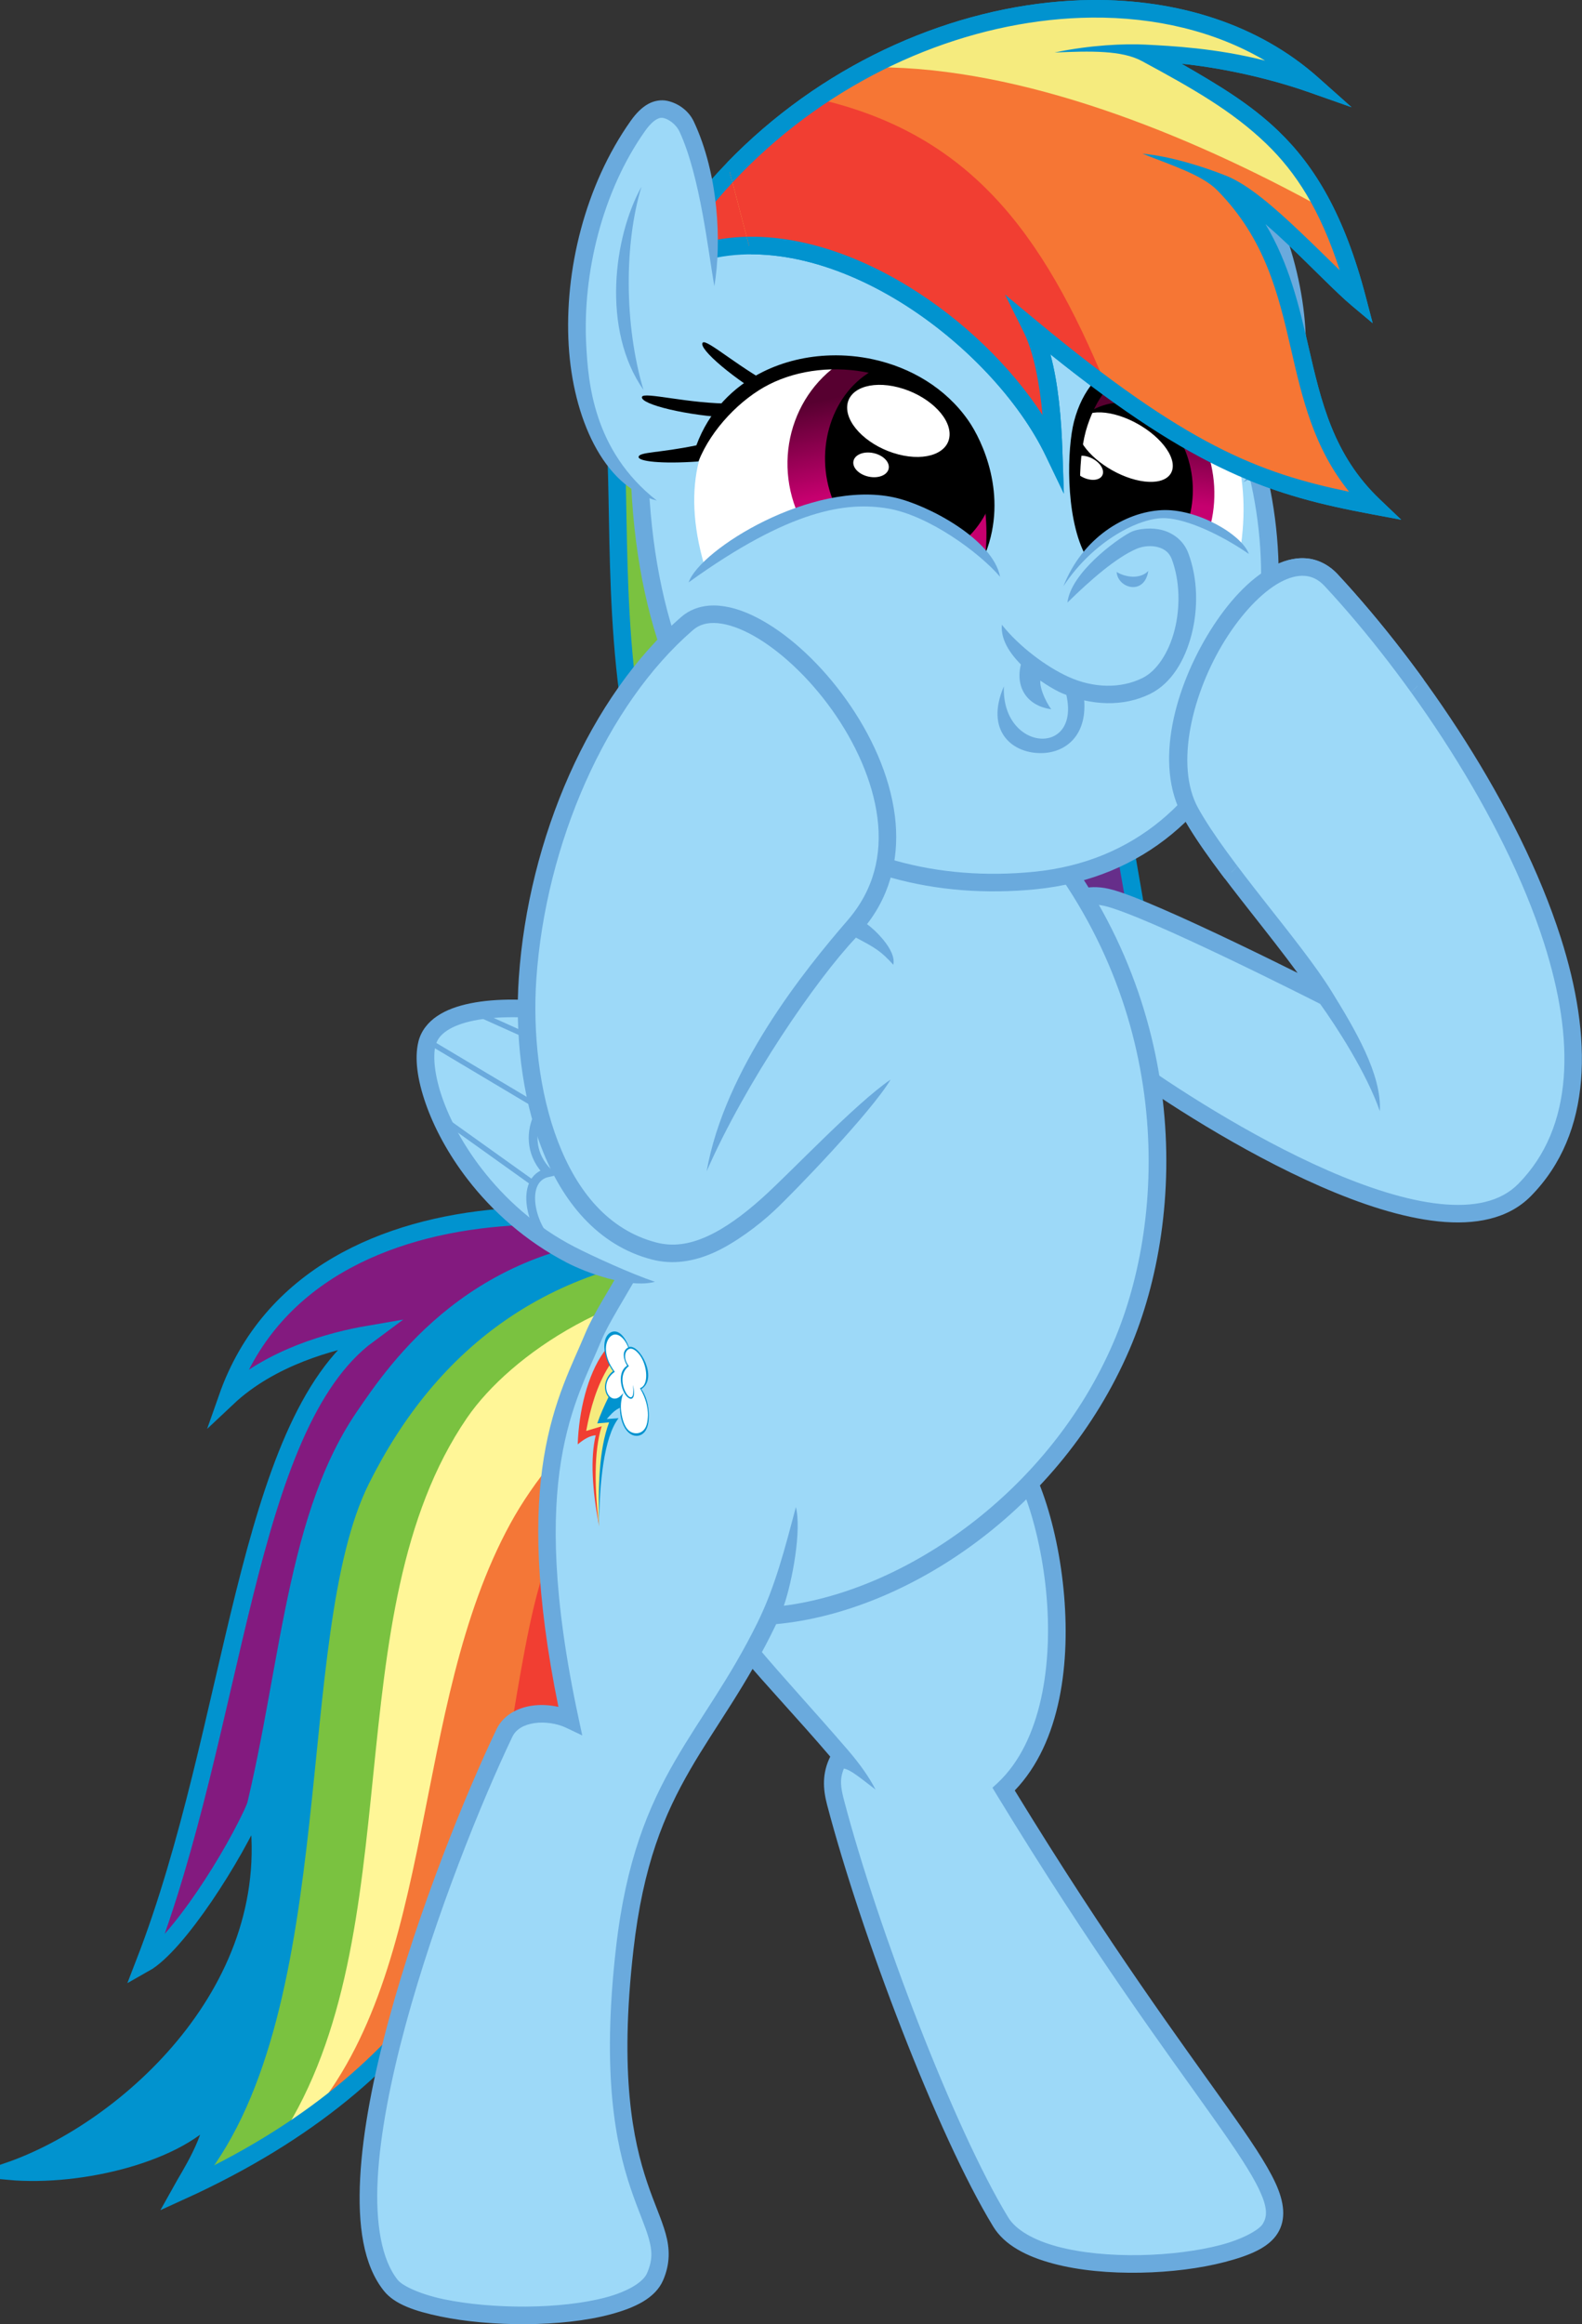 <?xml version="1.0" encoding="UTF-8" standalone="no"?>
<!-- Created with Inkscape (http://www.inkscape.org/) -->
<svg id="svg2" xmlns:inkscape="http://www.inkscape.org/namespaces/inkscape" xmlns:rdf="http://www.w3.org/1999/02/22-rdf-syntax-ns#" xmlns="http://www.w3.org/2000/svg" sodipodi:docname="Rainbow Dash Awesome Face 2.svg" xmlns:sodipodi="http://sodipodi.sourceforge.net/DTD/sodipodi-0.dtd" inkscape:export-filename="F:\Projects\Vectors\MLP Vectors\Ponies\Main Six\Rainbow Dash\Rainbow Dash Awesome Face 2.png" height="1322.1" width="900.31" inkscape:export-xdpi="391.73456" version="1.1" inkscape:export-ydpi="391.73456" xmlns:cc="http://creativecommons.org/ns#" xmlns:xlink="http://www.w3.org/1999/xlink" inkscape:version="0.48.4 r9939" xmlns:dc="http://purl.org/dc/elements/1.1/">
 <rect width="100%" height="100%" fill="#333333" stroke="none"/>
 <defs id="defs4">
  <linearGradient id="linearGradient3825" inkscape:collect="always">
   <stop id="stop3827" stop-color="#570030" offset="0"/>
   <stop id="stop3829" stop-color="#c6006f" offset="1"/>
  </linearGradient>
  <clipPath id="clipPath3971" clipPathUnits="userSpaceOnUse">
   <path id="path3973" d="m2252.3-463.57-34.821-133.14 417.86-104.46 36.87 483.4-278.57-43.014z" inkscape:connector-curvature="0" stroke="#000" stroke-width="1px" fill="none"/>
  </clipPath>
  <linearGradient id="linearGradient4038" y2="-365.53" xlink:href="#linearGradient3825" gradientUnits="userSpaceOnUse" x2="334.42" y1="-411.38" x1="321.59" inkscape:collect="always"/>
  <clipPath id="clipPath4050" clipPathUnits="userSpaceOnUse">
   <path id="path4052" d="m2219.1-311.4c98.186-65.394 134.22-25.432 159.96-7.078 22.225-123.76-140.51-142.57-163.18-52.169-4.067 16.224-3.623 35.964 3.21 59.247z" sodipodi:nodetypes="ccsc" inkscape:connector-curvature="0" fill="#fff"/>
  </clipPath>
  <linearGradient id="linearGradient4107" y2="-361.47" xlink:href="#linearGradient3825" gradientUnits="userSpaceOnUse" x2="312.01" y1="-404.32" x1="294.52" inkscape:collect="always"/>
  <clipPath id="clipPath4121" clipPathUnits="userSpaceOnUse">
   <path id="path4123" d="m2524.5-323.57c-36.305-19.755-50.939-27.377-89.239 5.051-28.621-128.72 62.096-131.96 85.349-60.369 4.943 15.219 6.838 33.821 3.889 55.318z" sodipodi:nodetypes="ccsc" inkscape:connector-curvature="0" fill="#fff"/>
  </clipPath>
  <clipPath id="clipPath3111" clipPathUnits="userSpaceOnUse">
   <path id="path3113" d="m1788.6-10.951 144.84-144.84-81.109-102.83-130.35 40.554 17.38 117.32z" inkscape:connector-curvature="0" stroke="#000" stroke-width="1px" fill="none"/>
  </clipPath>
 </defs>
 <sodipodi:namedview id="base" fit-margin-left="0" inkscape:zoom="0.24410375" borderopacity="1.0" inkscape:current-layer="g3957" inkscape:cx="639.99674" inkscape:cy="690.91434" inkscape:window-maximized="1" showgrid="false" fit-margin-right="0" inkscape:guide-bbox="true" showguides="true" bordercolor="#666666" inkscape:window-x="-8" inkscape:window-y="-8" fit-margin-bottom="0" inkscape:window-width="1366" inkscape:pageopacity="0.0" inkscape:pageshadow="2" pagecolor="#ffffff" inkscape:document-units="px" inkscape:window-height="706" fit-margin-top="0"/>
 <g id="layer11" sodipodi:insensitive="true" inkscape:label="Tail" inkscape:groupmode="layer" transform="translate(-1818.2 633.2)">
  <g id="g5934" transform="translate(719.06 11.566)">
   <path id="path5932" d="m1525.1 169.31c-89.774 34.39-92.812 153.23-80.807 211.98-13.565-10.138-26.562-23.939-32.795-35.918-24.248 91.495-62.386 189.41-209.33 256.29 5.017-9.025 18.642-29.414 18.837-46.442-18.984 24.367-74.879 38.847-116.87 35.085 67.333-23.279 158.44-104.72 141.08-208.91-12.9 29.833-45.205 80.288-63.896 90.779 52.47-135.27 56.837-305.65 127.4-357.8-20.58 3.533-55.562 12.814-80.186 35.99 48.836-138.95 263.56-110.1 304.19-72.528 31.89 29.488 15.469 82.623-7.625 91.47z" sodipodi:nodetypes="scccccccccss" inkscape:connector-curvature="0" fill="#831a7f"/>
   <path id="path5453" d="m1434.9 710.12c-104.99 1.516-152.77 72.768-171.44 100.12-42.952 62.959-43.301 157.6-68.219 245.53 4.504-8.131 8.435-15.928 11.344-22.656 17.354 104.19-73.761 185.63-141.09 208.91 41.994 3.762 97.892-10.727 116.88-35.094-0.196 17.028-13.827 37.444-18.844 46.469 146.94-66.878 185.1-164.82 209.34-256.31 6.233 11.979 19.216 25.8 32.781 35.937-12.004-58.753-8.962-177.61 80.813-212 23.095-8.847 39.515-61.981 7.625-91.469-7.444-6.883-20.742-13.462-37.781-18.781-7.383-0.532-14.523-0.756-21.406-0.656z" inkscape:connector-curvature="0" transform="translate(38.617 -651.73)" fill="#0193cf"/>
   <path id="path5451" d="m1475.5 718.19c-101.41 4.064-166.41 55.471-205 132.69-43.211 86.454-15.919 297.87-94.656 396.72 136.82-66.661 173.5-161.61 197.06-250.5 6.233 11.979 19.216 25.8 32.781 35.937-12.004-58.753-8.962-177.61 80.813-212 23.095-8.847 39.515-61.981 7.625-91.469-4.275-3.953-10.486-7.801-18.219-11.375-0.135 0.005-0.272-0.005-0.406 0z" inkscape:connector-curvature="0" transform="translate(38.617 -651.73)" fill="#7ac240"/>
   <path id="path5449" d="m1484 734.97c-69.809 0.142-132.8 42.187-157.75 78.625-76.308 111.44-30.5 292.85-105.88 409.16 100.74-64.244 131.7-147.31 152.47-225.66 6.233 11.979 19.216 25.8 32.781 35.937-12.004-58.753-8.962-177.61 80.813-212 21.577-8.265 37.341-55.195 13.312-85.375-5.281-0.478-10.532-0.698-15.75-0.688z" inkscape:connector-curvature="0" transform="translate(38.617 -651.73)" fill="#fff697"/>
   <path id="path5447" d="m1507 764.38c-69.202 0.168-130.08 61.714-156.09 109.38-57.211 104.82-40.586 251.64-114.62 338.31 88.186-62.61 116.93-140.9 136.56-214.97 6.233 11.979 19.216 25.8 32.781 35.937-12.004-58.753-8.962-177.61 80.813-212 15.394-5.897 27.806-31.46 24.937-56.594-1.46-0.051-2.922-0.066-4.375-0.062z" inkscape:connector-curvature="0" transform="translate(38.617 -651.73)" fill="#f47737"/>
   <path id="path5445" d="m1507.2 785c-40.743 0.473-108.96 31.16-137.19 115.75-16.236 48.656-21.67 139.47-47.094 220.56 25.273-40.425 39.037-82.971 49.969-124.22 6.233 11.979 19.216 25.8 32.781 35.937-12.004-58.753-8.962-177.61 80.813-212 11.12-4.26 20.685-18.788 24.062-36-1.096-0.034-2.204-0.044-3.344-0.031z" inkscape:connector-curvature="0" transform="translate(38.617 -651.73)" fill="#f13e32"/>
   <path id="path5443" d="m1525.1 169.31c-89.774 34.39-92.812 153.23-80.807 211.98-13.565-10.138-26.562-23.939-32.795-35.918-24.248 91.495-62.386 189.41-209.33 256.29 5.017-9.025 18.642-29.414 18.837-46.442-18.984 24.367-74.879 38.847-116.87 35.085 67.333-23.279 158.44-104.72 141.08-208.91-12.9 29.833-45.205 80.288-63.896 90.779 52.47-135.27 56.837-305.65 127.4-357.8-20.58 3.533-55.562 12.814-80.186 35.99 48.836-138.95 263.56-110.1 304.19-72.528 31.89 29.488 15.469 82.623-7.625 91.47z" sodipodi:nodetypes="scccccccccss" inkscape:connector-curvature="0" stroke="#0193cf" stroke-miterlimit="100" stroke-width="10" fill="none"/>
  </g>
 </g>
 <g id="layer10" inkscape:label="Back Mane" transform="translate(-1818.2 633.2)" inkscape:groupmode="layer" sodipodi:insensitive="true">
  <g id="g3911">
   <path id="path3909" d="m2386.4-342.93c65.392 38.811 70.183 236.62 92.473 283.23-10.726-10.888-81.163-51.913-96.124-71.075-4.847 21.898-4.769 84.435 4.313 119.76-116.82-19.063-170.28-82.497-195.07-154.86-26.314-76.795-20.356-163.65-23.612-218.21z" sodipodi:nodetypes="ccccscc" inkscape:connector-curvature="0" fill="#662e8a"/>
   <path id="path5414" d="m1069.2 246.53c3.256 54.563-2.689 141.42 23.625 218.22 24.796 72.366 78.239 135.78 195.06 154.84-9.082-35.323-9.159-97.852-4.312-119.75 0.983 1.259 2.227 2.629 3.656 4.062-15.928-73.032-20.454-152.79-20.812-220.16l-197.22-37.219z" inkscape:connector-curvature="0" transform="translate(1099.1 -630.62)" fill="#0193cf"/>
   <path id="path5412" d="m1069.2 246.53c3.256 54.563-2.689 141.42 23.625 218.22 23.151 67.565 71.293 127.35 172.66 150.5-93.295-107.24-104.55-264-103.19-351.16l-93.094-17.562z" inkscape:connector-curvature="0" transform="translate(1099.1 -630.62)" fill="#7ac240"/>
   <path id="path5399" d="m2386.4-342.93c65.392 38.811 70.183 236.62 92.473 283.23-10.726-10.888-81.163-51.913-96.124-71.075-4.847 21.898-4.769 84.435 4.313 119.76-116.82-19.063-170.28-82.497-195.07-154.86-26.314-76.795-20.356-163.65-23.612-218.21z" sodipodi:nodetypes="ccccscc" inkscape:connector-curvature="0" stroke="#0193cf" stroke-miterlimit="100" stroke-width="10" fill="none"/>
  </g>
 </g>
 <g id="g5547" inkscape:label="Back Hoof 2" transform="translate(-1818.2 633.2)" inkscape:groupmode="layer" sodipodi:insensitive="true">
  <g id="g5652" transform="translate(719.06 11.566)">
   <path id="path5557" d="m1670.3 373.07c110.42 181.2 167.2 225.08 151.66 249.95-14.401 23.046-131.71 31.687-153.35-3.793-31.338-51.393-74.855-165.79-93.992-238.65-2.537-9.658-2.917-17.11 3.034-26.79-37.809-44.625-72.576-76.967-80.54-104.43-26.046-89.836 95.266-117.25 169.43-76.742 28.503 15.568 57.858 149.87 3.752 200.46z" sodipodi:nodetypes="cssscssc" inkscape:connector-curvature="0" fill="#9dd9f8"/>
   <path id="path5646" style="block-progression:tb;text-indent:0;color:#000000;text-transform:none" d="m1589.1 149.31c-16.365 0.287-32.275 2.998-46.5 8.094-18.966 6.795-35.072 17.985-44.688 33.781-9.615 15.796-12.382 36.041-5.562 59.562 8.577 29.583 42.55 60.772 79.281 103.75-4.666 9.455-4.201 18.25-1.813 27.344 19.283 73.42 62.578 187.55 94.563 240 6.501 10.662 19.121 17.039 34.031 21.031s32.411 5.497 49.688 5.188c17.277-0.309 34.29-2.465 48.156-6.094 13.866-3.629 24.826-8.052 29.969-16.281 4.961-7.939 3.862-17.732-1.312-28.844-5.175-11.111-14.377-24.652-27.438-43.062-25.79-36.354-66.774-91.606-120.84-180.03 26.436-27.521 31.824-73.335 27.75-114.53-2.111-21.345-6.8-41.519-12.906-57.594-6.106-16.074-13.037-28.238-22.5-33.406-24.066-13.144-52.599-19.384-79.875-18.906zm0.125 10.125c25.622-0.401 52.651 5.39 74.938 17.562 4.788 2.615 12.214 13.09 17.938 28.156 5.723 15.067 10.316 34.562 12.344 55.062 4.055 41-2.421 85.741-27.531 109.22l-2.969 2.75 2.094 3.5c55.315 90.774 97.292 147.24 123.28 183.88 12.995 18.318 21.98 31.727 26.531 41.5 4.551 9.773 4.685 14.815 1.875 19.312-2.058 3.293-11.144 8.573-24 11.938-12.856 3.364-29.226 5.453-45.781 5.75-16.555 0.297-33.349-1.197-46.969-4.844-13.62-3.647-23.746-9.515-28.062-16.594-30.692-50.334-74.447-165.01-93.438-237.31-1.919-7.307-2.579-12.041-0.081-18.029 3.88 0.756 8.488 4.661 18.003 11.944-3.671-7.193-9.106-14.788-15.891-22.665-38.381-44.557-72.391-77.857-79.563-102.59-6.203-21.397-3.592-38.249 4.531-51.594 8.123-13.344 22.124-23.338 39.5-29.562 13.032-4.669 27.877-7.134 43.25-7.375z" sodipodi:nodetypes="sssscsssssssscsssssssscccssssssssccsssss" inkscape:connector-curvature="0" fill="#6aaadd"/>
  </g>
 </g>
 <g id="layer13" inkscape:label="Front Hoof 2" transform="translate(-1818.2 633.2)" inkscape:groupmode="layer" sodipodi:insensitive="true">
  <g id="g5682" transform="translate(716.91 -112.66)">
   <g id="g4157">
    <path id="path5674" d="m1731.1-10.076c23.806 5.311 123.83 56.141 123.83 56.141-17.17-28.04-58.933-73.422-76.118-104.54-29.965-54.26 44.648-170.18 80.172-131.95 47.801 51.447 102.32 131.11 125.83 204.84 17.718 55.553 17.836 107.73-15.783 141.93-46.016 46.81-183.05-40.474-226.11-71.561-47.852-34.548-53.719-104.21-11.829-94.864z" sodipodi:nodetypes="scssssss" inkscape:connector-curvature="0" fill="#9dd9f8"/>
    <path id="path4151" style="block-progression:tb;text-indent:0;color:#000000;text-transform:none" d="m1844.4-202.94c-6.617-0.471-13.265 1.501-19.625 5-12.72 6.998-24.76 20.158-34.75 36.156-19.98 31.996-32.216 75.732-15.656 105.72 8.924 16.159 23.745 35.328 38.5 54.094 9.633 12.251 19.065 24.206 26.875 34.875-9.656-4.797-22.203-10.979-35.719-17.438-14.024-6.702-28.805-13.572-41.625-19.125-12.82-5.553-23.402-9.778-30.281-11.312-11.736-2.618-21.775 0.528-27.562 7.781-5.787 7.253-7.447 17.496-6.25 28.625 2.394 22.259 16.484 49.255 41.625 67.406 21.77 15.717 66.923 45.431 112.88 65.531 22.976 10.05 46.139 17.701 66.969 19.875 20.83 2.174 39.832-1.265 52.75-14.406 35.405-36.016 34.992-90.527 17-146.94-23.878-74.866-78.674-154.77-126.94-206.72-5.166-5.56-11.57-8.654-18.188-9.125zm-0.719 9.969c4.145 0.295 7.848 1.94 11.562 5.938 47.34 50.95 101.6 130.38 124.75 202.97 17.445 54.695 17.238 104.53-14.594 136.91-10.09 10.264-25.442 13.467-44.594 11.469-19.152-1.998-41.583-9.319-64-19.125-44.834-19.611-89.742-49.098-111.03-64.469-22.712-16.397-35.47-41.471-37.5-60.344-1.015-9.436 0.695-17.053 4.094-21.312 3.399-4.26 8.354-6.304 17.563-4.25 5.023 1.121 15.87 5.248 28.5 10.719 12.63 5.471 27.323 12.299 41.281 18.969 27.916 13.34 52.875 26.031 52.875 26.031 9.295 12.966 26.311 39.109 33.96 61 1.154-20.919-14.246-46.695-27.429-68.063-8.949-14.505-23.66-32.88-38.375-51.594-14.714-18.714-29.364-37.823-37.625-52.781-13.405-24.273-3.31-65.621 15.406-95.594 9.358-14.987 20.737-27.007 31.062-32.688 5.162-2.84 9.948-4.077 14.094-3.781z" sodipodi:nodetypes="ssssscsssssssssssssssssssscsssccssssss" inkscape:connector-curvature="0" fill="#6aaadd"/>
   </g>
  </g>
 </g>
 <g id="layer12" inkscape:label="Body, and Back Hoof 1" transform="translate(-1818.2 633.2)" inkscape:groupmode="layer" sodipodi:insensitive="true">
  <path id="path5530" d="m2256.7 286.05c72.95-5.489 160.97-63.272 199.8-153.62 31.944-74.326 34.946-198.21-52.836-298.39l-161.9-60.525c33.133 194.73-69.836 314.97-85.734 353.56-14.431 35.029-43.404 78.502-13.441 218.04-12.152-5.807-31.332-4.873-37.253 7.506-34.722 72.597-106.6 262.03-64.634 314.27 17.657 21.983 137.29 25.038 150.34-4.923 14.76-33.884-33.622-42.942-17.269-186.47 11.184-98.156 49.124-117.58 82.933-189.44z" sodipodi:nodetypes="csccscssssc" inkscape:connector-curvature="0" fill="#9dd9f8"/>
  <path id="path5602" style="block-progression:tb;text-indent:0;color:#000000;text-transform:none" d="m1136.2 396.41 1.469 8.562c16.394 96.351-0.85 174.06-24.187 232.66-11.669 29.299-24.874 53.797-36.188 73.438-11.313 19.641-20.712 34.159-25.062 44.719-7.044 17.098-18.233 37.497-23.656 70.938-5.198 32.048-4.971 76.265 8.312 141.66-4.931-1.083-10.113-1.411-15.156-0.656-8.146 1.218-16.216 5.334-20.063 13.375-17.512 36.614-44.228 102.21-61.406 165.59-8.589 31.693-14.778 62.814-16.188 89.625-1.41 26.811 1.712 49.59 13.562 64.344 6.105 7.601 17.604 11.462 31.969 14.469 14.364 3.006 31.681 4.525 48.875 4.406 17.194-0.119 34.24-1.875 48.187-5.625 13.948-3.75 25.389-9.23 29.781-19.312 4.122-9.463 3.853-18.099 1.469-26.594-2.384-8.495-6.522-17.183-10.531-29.125-8.019-23.883-15.925-60.986-7.812-132.19 5.524-48.483 17.461-76.94 32.344-102.66 14.526-25.1 32.136-47.783 48.906-82.719 74.647-6.926 161.99-65.3 201.09-156.28 32.695-76.073 35.51-201.9-53.656-303.66l-0.844-0.938-1.156-0.469-161.91-60.5zm12.594 15.375 152.66 57.062c85.622 98.447 82.383 219.88 51.281 292.25-36.627 85.222-118.49 140.95-187.56 149.75 4.978-14.36 10.174-43.364 6.844-56.125-6.249 23.662-11.814 45.397-21.823 65.705-15.833 32.123-32.454 53.599-46.927 78.608-15.336 26.5-27.965 56.858-33.625 106.53-8.241 72.327-0.112 111.5 8.281 136.5 4.197 12.5 8.35 21.406 10.375 28.625 2.026 7.219 2.258 12.427-1 19.906-2.133 4.897-10.513 10.24-23.219 13.656-12.705 3.416-29.135 5.167-45.688 5.281-16.552 0.115-33.278-1.375-46.719-4.187-13.44-2.813-23.495-7.578-26.219-10.969-9.13-11.367-12.756-31.862-11.406-57.531 1.35-25.669 7.401-56.262 15.875-87.531 16.949-62.539 43.54-127.92 60.75-163.91 2.075-4.338 6.57-6.89 12.531-7.781 5.962-0.892 13.004 0.208 18.062 2.625l9.188 4.375-2.125-9.938c-14.89-69.34-15.086-114.44-9.906-146.38 5.18-31.937 15.676-50.788 23.063-68.719 3.599-8.735 13.039-23.688 24.469-43.531 11.429-19.843 24.894-44.824 36.812-74.75 23.145-58.114 40.366-135.06 26.031-229.53z" sodipodi:nodetypes="ccsssscscssssssscssscscccccccsccsssccssssssscscccscssc" inkscape:connector-curvature="0" transform="translate(1099.1 -630.62)" fill="#6aaadd"/>
 </g>
 <g id="layer4" sodipodi:insensitive="true" inkscape:label="Face" inkscape:groupmode="layer" transform="translate(-719.06 2.583)">
  <path id="path3920" d="m1083.3 274c8.46 171.13 114.57 235.12 224.57 224.32 120.3-11.813 157.93-150.71 119.34-256.96-17.874-49.215-40.166-106.75-85.454-131.8-70.254-38.866-162.59-33.889-225.07 16.532-39.016 31.485-35.861 97.835-33.385 147.91z" sodipodi:nodetypes="ssssss" inkscape:connector-curvature="0" stroke="#6aaadd" stroke-width="10" fill="#9dd9f8"/>
 </g>
 <g id="layer8" inkscape:label="Cutie Mark" transform="translate(-1818.2 633.2)" inkscape:groupmode="layer" sodipodi:insensitive="true">
  <g id="layer1-8" inkscape:label="Layer 1" transform="matrix(.069 .049 -.009 .107 2146.4 107.12)">
   <g id="layer1-9" inkscape:label="Layer 1" transform="matrix(.32 0 0 .32 210.34 355.06)">
    <g id="g3829" transform="matrix(4.715 0 0 4.715 3702.1 -6142.2)">
     <path id="path3059" d="m-649.53 1271.1-5.051 27.274 5.808 39.648 23.486 31.82 30.052 8.586 32.577-6.061 30.557-18.94 22.106-32.565 5.377-28.741-2.987-31.123-12.879-25.506-14.395-17.173-21.971-12.122 13.132-13.132 15.749-25.521-5.395-42.672-30.81-26.256-18.931-8.279-22.618-2.328-29.666 9.344-21.718-15.706-37.123-8.79-44.952 25.506-20.203 36.618 0.27 24.139 14.377 27.631 26.769 19.95 14.647 5.556-19.193 20.961-17.173 38.638 4.293 23.739 15.91 13.132 25.506-1.515 32.577-19.446z" sodipodi:nodetypes="ccccccccccccccccccccccccccccccccccc" inkscape:connector-curvature="0" fill="#fff"/>
     <g id="g3882" transform="translate(-626.41 2579)">
      <path id="path3874" d="m-98.175-1375.9-21.657-19.938-10.851-20.014c-1.924 3.018-4.128 6.345-5.912 9.086-74.551 114.61-102.98 255.6-94.354 368.02 29.631-31.882 59.262-57.951 88.893-72.731-18.595 90.6 6.605 190.54 54.778 289.78 0.765 1.531 1.497 3.168 2.272 4.755l-0.977-3.151-21.223-88.346-13.89-104.05 11.809-150.87-70.714 37.143z" sodipodi:nodetypes="cccccccccccccc" inkscape:connector-curvature="0" fill="#f13e32"/>
      <path id="path3872" d="m-100.34-1378.6 23.443 12.06-17.173 17.678-14.142 25.254-4.546 25.254 7.071 19.193 17.173 10.102-43.139 106.01 57.787-27.72-20.203 86.873-6.833 56.925 2.792 119.35 5.37 51.23c1.398 16.234 3.673 32.355 5.875 48.492l1.872 10.984c-40.241-111.48-60.185-236.36-30.289-338.5l-77.782 52.023c12.212-88.644 35.886-175.78 87.156-265.5 2.05-3.587 3.43-6.107 5.569-9.703z" sodipodi:nodetypes="cccccccccccccccccsc" inkscape:connector-curvature="0" fill="#f5eb7e"/>
      <path id="path3870" d="m-84.999-816.93c-17.731-141.86-14.154-307.6 53.512-405.39l-60.566 30.792c15.732-20.881 31.254-41.812 53.909-61.037 8.991-7.756 7.863-6.585 11.495-9.553-3.347-15.803-0.556-31.248 3.034-46.588-18.221 23.016-37.115 38.891-68.438 38.891-18.304 38.813-34.623 77.295-47.225 115.16l60.609-31.315c-41.546 117.37-28.134 242.51-6.33 369.04z" sodipodi:nodetypes="cccccccccc" inkscape:connector-curvature="0" fill="#0193cf"/>
      <path id="path3876" style="block-progression:tb;text-indent:0;color:#000000;text-transform:none" d="m-63.232-1507.5c-2.632 0.069-5.231 0.29-7.812 0.656-20.655 2.926-39.924 16.334-52.098 32.46s-17.118 36.564-11.192 56.281c5.749 19.128 22.55 39.97 53.655 52.715-3.707 3.219-7.208 7.233-10.056 10.82-15.158 19.108-22.565 35.884-24.183 49.652-1.744 14.833 3.474 26.277 13 32.281 9.526 6.004 22.932 6.586 37.281 1.125 11.976-4.558 24.678-13.382 36.594-26.906-5.291 23.351-1.595 52.033 10.272 71.781 35.609 57.028 116.37 19.878 135.29-26.853 16.61-35.912 4.246-100.79-44.252-119.4 83.557-75.764-28.948-146.79-82.062-110.5-16.506-16.433-36.546-24.587-54.438-24.116zm50.906 26.929c-9.949 8.183-18.911 19.021-20.022 30.272-1.151 11.648 6.148 24.794 22.196 33.085-56.197 50.924-15.097 110.48 26.785 103.31 5.6-0.854 10.276-2.968 14.033-6.772 12.884-13.184 5.215-34.887-2.901-45.864 35.349 94.379-116.22 33.827-28.592-53.317-3.975-1.363-8.232-3.144-11.473-5.155-27.189-17.015-6.617-53.328 21.666-60.076 13.503-3.222 23.758-1.67 34.006 0.897 42.765 10.712 63.55 60.932 39.43 95.232-5.385 7.294-10.815 11.457-16.972 16.642l2.625 1.625c31.975 17.412 46.829 43.411 50.06 68.838 0.866 12.511 0.502 24.013-2.555 34.982-0.838 2.953-1.772 5.641-2.89 8.258-14.765 34.454-58.989 55.814-86.682 53.29-19.707-1.796-36.747-16.577-47.044-44.571-8.867-23.372-3.729-51.176 3.756-69.275-55.538 87.707-143.05 37.63-54.142-48.428-53.791-18.39-72.622-61.174-40.828-103.53 26.471-33.253 70.75-36.939 99.545-9.442z" sodipodi:nodetypes="csssccssscccccccsccccccssccccccsccccc" inkscape:connector-curvature="0" fill="#0193cf"/>
     </g>
    </g>
   </g>
  </g>
 </g>
 <g id="layer7" inkscape:label="Wing" transform="translate(-1818.2 633.2)" inkscape:groupmode="layer" sodipodi:insensitive="true">
  <g id="g3936" transform="matrix(1 .01 -.01 1 1.134 -23.221)">
   <path id="path5838" d="m2234.8-19.878c-38.916-34.651-166.15-55.245-175.08-16.944-7.311 31.355 38.136 120.92 131.08 134.27 49.652 7.128 80.298-85.002 43.998-117.32z" sodipodi:nodetypes="ssss" inkscape:connector-curvature="0" fill="#9dd9f8"/>
   <path id="path5846" d="m2132.4 77.221c-12.112-8.535-20.053-37.552-3.072-41.478-19.351-18.694-2.878-48.693 14.85-45.063-22.103-12.346-13.275-42.208 5.121-43.014" sodipodi:nodetypes="cccc" inkscape:connector-curvature="0" stroke="#6aaadd" stroke-miterlimit="100" stroke-width="5" fill="none"/>
   <path id="path5848" d="m2062.4-37.101 63.11 36.765m-38.682-54.588 44.475 19.465m-58.297 43.813 48.158 33.675" sodipodi:nodetypes="cccccc" inkscape:connector-curvature="0" stroke="#6aaadd" stroke-miterlimit="100" stroke-width="3" fill="none"/>
   <path id="path3929" style="block-progression:tb;text-indent:0;color:#000000;text-transform:none" d="m2108.7-62.438c-8.832 0.055-17.105 0.794-24.438 2.344-7.333 1.549-13.756 3.903-18.937 7.469-5.182 3.566-9.106 8.542-10.531 14.656-2.207 9.467-0.389 21.573 4.5 35.156s13.017 28.566 24.375 42.969c14.054 17.821 33.132 34.711 56.919 46.76 10.74 5.44 35.457 14.453 50.185 10.359-13.439-4.369-35.467-14.157-45.857-19.368-22.334-11.201-40.141-27.163-53.371-43.939-10.708-13.577-18.363-27.709-22.844-40.156-4.481-12.447-5.636-23.289-4.188-29.5 0.807-3.461 2.831-6.215 6.469-8.719 3.638-2.503 8.916-4.542 15.375-5.906 12.918-2.729 30.447-2.737 48.969-0.438 15.408 1.913 31.47 5.72 46.416 10.129 12.656 3.733 39.962 14.901 52.908 20.84-9.398-17.68-41.162-27.887-49.341-30.442-15.622-4.881-32.478-8.414-48.734-10.432-9.634-1.196-19.043-1.836-27.875-1.781z" sodipodi:nodetypes="ssssssscssscsssscsss" inkscape:connector-curvature="0" fill="#6aaadd"/>
  </g>
 </g>
 <g id="g3099" inkscape:label="Front Hoof 2 Overlap" transform="translate(-1818.2 633.2)" inkscape:groupmode="layer" sodipodi:insensitive="true">
  <g id="g3101" clip-path="url(#clipPath3111)" transform="translate(716.91 -112.66)">
   <g id="g3103">
    <path id="path3105" d="m1731.1-10.076c23.806 5.311 123.83 56.141 123.83 56.141-17.17-28.04-58.933-73.422-76.118-104.54-29.965-54.26 44.648-170.18 80.172-131.95 47.801 51.447 102.32 131.11 125.83 204.84 17.718 55.553 17.836 107.73-15.783 141.93-46.016 46.81-183.05-40.474-226.11-71.561-47.852-34.548-53.719-104.21-11.829-94.864z" sodipodi:nodetypes="scssssss" inkscape:connector-curvature="0" fill="#9dd9f8"/>
    <path id="path3107" style="block-progression:tb;text-indent:0;color:#000000;text-transform:none" d="m1844.4-202.94c-6.617-0.471-13.265 1.501-19.625 5-12.72 6.998-24.76 20.158-34.75 36.156-19.98 31.996-32.216 75.732-15.656 105.72 8.924 16.159 23.745 35.328 38.5 54.094 9.633 12.251 19.065 24.206 26.875 34.875-9.656-4.797-22.203-10.979-35.719-17.438-14.024-6.702-28.805-13.572-41.625-19.125-12.82-5.553-23.402-9.778-30.281-11.312-11.736-2.618-21.775 0.528-27.562 7.781-5.787 7.253-7.447 17.496-6.25 28.625 2.394 22.259 16.484 49.255 41.625 67.406 21.77 15.717 66.923 45.431 112.88 65.531 22.976 10.05 46.139 17.701 66.969 19.875 20.83 2.174 39.832-1.265 52.75-14.406 35.405-36.016 34.992-90.527 17-146.94-23.878-74.866-78.674-154.77-126.94-206.72-5.166-5.56-11.57-8.654-18.188-9.125zm-0.719 9.969c4.145 0.295 7.848 1.94 11.562 5.938 47.34 50.95 101.6 130.38 124.75 202.97 17.445 54.695 17.238 104.53-14.594 136.91-10.09 10.264-25.442 13.467-44.594 11.469-19.152-1.998-41.583-9.319-64-19.125-44.834-19.611-89.742-49.098-111.03-64.469-22.712-16.397-35.47-41.471-37.5-60.344-1.015-9.436 0.695-17.053 4.094-21.312 3.399-4.26 8.354-6.304 17.563-4.25 5.023 1.121 15.87 5.248 28.5 10.719 12.63 5.471 27.323 12.299 41.281 18.969 27.916 13.34 52.875 26.031 52.875 26.031 9.295 12.966 26.311 39.109 33.96 61 1.154-20.919-14.246-46.695-27.429-68.063-8.949-14.505-23.66-32.88-38.375-51.594-14.714-18.714-29.364-37.823-37.625-52.781-13.405-24.273-3.31-65.621 15.406-95.594 9.358-14.987 20.737-27.007 31.062-32.688 5.162-2.84 9.948-4.077 14.094-3.781z" sodipodi:nodetypes="ssssscsssssssssssssssssssscsssccssssss" inkscape:connector-curvature="0" fill="#6aaadd"/>
   </g>
  </g>
 </g>
 <g id="layer6" inkscape:label="Front Hoof 1" transform="translate(-1818.2 633.2)" inkscape:groupmode="layer" sodipodi:insensitive="true">
  <g id="g4147">
   <path id="path4141" d="m1205 524.39c10.16 5.205 17.45 12.984 22.379 21.839 13.145 23.619 9.485 54.898-1.377 65.425-49.355 47.831-91.785 108.54-134.7 97.403-58.096-15.073-76.211-94.056-72.041-155 5.345-78.129 40.072-158.18 90.87-202.02 38.371-33.119 160.61 99.354 94.868 172.36z" sodipodi:nodetypes="csssssc" inkscape:connector-curvature="0" transform="translate(1099.1 -630.62)" fill="#9dd9f8"/>
   <path id="path4139" style="block-progression:tb;text-indent:0;color:#000000;text-transform:none" d="m2221.7-288.68c-5.765 0.477-11.218 2.482-15.656 6.312-52.223 45.075-87.164 126.1-92.594 205.47-2.128 31.111 1.374 66.671 13 96.844s31.8 55.306 62.781 63.344c11.991 3.111 24.016 1.11 35.531-4.094 11.515-5.203 24.824-15.042 34-23.625 11.209-10.484 55.098-55.916 66.292-74.665-20.285 13.852-56.411 52.357-72.948 67.228-10.827 9.736-21.417 17.427-31.469 21.969-10.052 4.542-19.441 5.956-28.906 3.5-27.116-7.035-45.025-28.928-55.938-57.25s-14.416-62.729-12.375-92.562c5.261-76.89 39.784-155.98 89.156-198.59 3.675-3.172 8.203-4.415 14.094-3.906 5.89 0.509 12.961 2.982 20.438 7.188 14.953 8.411 31.434 23.698 44.625 42.219s23.137 40.242 25.812 61.312c2.675 21.07-1.986 40.988-17.062 58.406-24.442 28.238-69.798 84.387-80.137 142.67 22.287-50.772 62.288-109.01 84.984-132.93 11.003 5.856 14.087 7.563 21.255 15.44 1.927-8.676-11.62-20.842-14.977-23.08 14.354-18.474 18.569-40.286 15.844-61.75-2.954-23.265-13.647-46.292-27.594-65.875s-31.141-35.73-47.844-45.125c-8.351-4.697-16.587-7.725-24.469-8.406-1.97-0.17-3.922-0.19-5.844-0.031z" sodipodi:nodetypes="csssssscsssssssssssccccsssscc" inkscape:connector-curvature="0" fill="#6aaadd"/>
  </g>
 </g>
 <g id="layer3" inkscape:label="Muzzle" transform="translate(-1818.2 633.2)" inkscape:groupmode="layer" sodipodi:insensitive="true">
  <g id="g3985" fill="#6aaadd">
   <path id="path3813" d="m2471.7-308.4c-4.841 4.884-12.976 3.605-18.024 0.58 0.622 9.332 15.797 13.594 18.024-0.58z" sodipodi:nodetypes="ccc" inkscape:connector-curvature="0"/>
   <path id="path5630" d="m2399.9-257.61c-4.709 13.806 1.708 25.821 16.594 27.867-3.329-4.158-8.33-15.487-5.4-18.268z" sodipodi:nodetypes="cccc" inkscape:connector-curvature="0"/>
   <path id="path5632" style="block-progression:tb;text-indent:0;color:#000000;text-transform:none" d="m2389.5-242.76c-11.046 25.606 5.096 38.679 22.287 37.943 14.221-0.608 27.758-11.892 22.339-37.617l-9.906 1.375c5.65 19.034-2.888 28.162-12.912 28.054-10.462-0.112-22.544-10.285-21.808-29.756z" sodipodi:nodetypes="csccsc" inkscape:connector-curvature="0"/>
   <path id="path3979" style="block-progression:tb;text-indent:0;color:#000000;text-transform:none" d="m2470.5-332.46c-3.171 0.233-6.443 0.696-9.25 2.188-8.02 4.262-33.645 22.963-35.579 39.846 13.04-12.792 27.75-25.641 39.391-30.596 3.85-1.639 8.517-1.939 12.219-0.906 3.702 1.033 6.387 3.083 7.812 6.906 4.589 12.306 4.849 27.348 1.562 40.219s-10.128 23.216-18.125 27.219c-12.468 6.241-28.023 5.857-42.219-0.562-12.708-5.747-28.182-17.313-37.948-29.659-1.705 18.322 26.024 35.439 34.073 38.878 16.413 7.011 34.896 8.155 50.563 0.312 11.862-5.938 19.578-18.968 23.344-33.719s3.584-31.549-1.875-46.188c-2.575-6.906-8.333-11.31-14.5-13.031-3.084-0.861-6.298-1.14-9.469-0.906z" sodipodi:nodetypes="sscsssssscssssss" inkscape:connector-curvature="0"/>
  </g>
 </g>
 <g id="layer9" inkscape:label="Front Mane" transform="translate(-1818.2 633.2)" inkscape:groupmode="layer" sodipodi:insensitive="true">
  <g id="g3935">
   <path id="path3926" style="block-progression:tb;text-indent:0;color:#000000;text-transform:none" d="m2212.1-509.95c93.212-122.45 265.04-153.68 352.99-75.404-37.18-13.097-77.309-18.716-94.56-17.462 55.229 32.717 96.131 48.167 120.07 139.59-16.229-13.587-54.954-57.271-76.04-65.177 56.807 56.954 30.192 130.16 85.454 182.86-59.4-11.091-101.54-23.692-194.78-101.06 8.681 17.397 11.772 44.913 12.622 70.582-31.36-65.37-127.75-136.72-203.72-112.79z" sodipodi:nodetypes="cccccccccc" inkscape:connector-curvature="0" fill="#f5eb7e"/>
   <path id="path3924" d="m1218 35.688c-1.508-0.003-3 0.009-4.5 0.031-37.647 19.817-72.62 48.271-100.53 84.938l2 21.15c75.973-23.935 172.36 47.412 203.72 112.78-0.85-25.67-3.944-53.197-12.625-70.594 93.236 77.368 135.38 89.972 194.78 101.06-55.262-52.7-28.662-125.89-85.469-182.84 21.086 7.906 59.802 51.57 76.031 65.156-5.354-20.447-11.541-37.079-18.562-50.969-79-43.668-172.6-80.584-254.9-80.722z" inkscape:connector-curvature="0" transform="translate(1099.1 -630.62)" fill="#f67634"/>
   <path id="path3922" d="m1183.8 53.531c-26.25 17.875-50.46 40.306-70.875 67.125l2.1 21.15c75.973-23.935 172.36 47.412 203.72 112.78-0.85-25.67-3.944-53.197-12.625-70.594 15.592 12.939 29.727 24.044 42.781 33.656-36.801-89.392-78.716-144.37-165.06-164.12z" inkscape:connector-curvature="0" transform="translate(1099.1 -630.62)" fill="#f13e32"/>
   <path id="path3928" style="block-progression:tb;text-indent:0;color:#000000;text-transform:none" d="m2439.3-633.19c-16.348 0.163-33.051 1.982-49.75 5.375-66.797 13.571-134.06 52.602-181.44 114.84l-1.188 1.562 0.188 1.938 2.031 21.125 0.594 6.156 5.906-1.844c36.05-11.357 77.758-0.15 114.47 22.375 36.711 22.525 68.096 56.258 83.219 87.781l10.312 21.469-0.812-23.781c-0.625-18.888-2.341-38.74-6.844-55.438 83.806 67.25 126.61 80.453 183.09 91l16.562 3.094-12.188-11.625c-26.504-25.275-33.362-55.329-40.719-87.344-5.255-22.868-10.898-46.679-24.344-69.188 4.164 3.602 8.384 7.411 12.562 11.375 14.231 13.499 27.802 27.676 36.438 34.906l12 10.062-3.969-15.156c-12.127-46.318-28.848-74.083-49.656-94.125-16.249-15.65-34.778-26.565-55.156-38.312 19.567 1.974 46.956 7.204 72.812 16.312l23.969 8.438-19-16.906c-34.072-30.325-80.048-44.584-129.09-44.094zm0.031 10c36.238-0.363 70.424 7.735 98.812 24.469-27.97-7.141-53.822-8.37-67.969-9.094-11.915-0.609-31.367 0.182-51.783 4.485 20.248-0.86 38.212-1.317 49.595 4.828 28.416 15.34 51.41 28.345 70.844 47.062 16.761 16.143 30.71 37.511 41.812 72-6.842-6.679-14.525-14.264-22.812-22.125-14.46-13.716-29.214-26.567-41.531-31.531-12.508-5.041-31.936-11.264-47.903-12.671 16.473 6.572 33.896 12.008 42.622 20.89 27.161 27.65 34.615 58.624 41.969 90.625 6.35 27.634 12.846 55.91 33 80.781-51.521-10.661-92.78-26.646-177.56-97l-18.281-15.156 10.594 21.25c5.744 11.511 9.032 28.947 10.75 47.281-17.84-27.442-44.978-53.932-76.156-73.062-36.435-22.356-78.418-34.716-116.78-25.062l-1.281-13.188c45.77-59.325 110.42-96.649 174.28-109.62 16.102-3.272 32.127-4.999 47.781-5.156z" sodipodi:nodetypes="ssccccccscccccccscscccsccccsscscsscsscsscccccsccss" inkscape:connector-curvature="0" fill="#0193cf"/>
  </g>
 </g>
 <g id="layer5" inkscape:label="Ear 1" transform="translate(-1818.2 633.2)" inkscape:groupmode="layer" sodipodi:insensitive="true">
  <g id="g3888">
   <path id="path4593" d="m2191.9-348.35c-55.7-22.995-61.038-142.15-10.727-213.19 11.55-16.31 20.883-8.88 27.805 0.436 11.997 16.144 15.441 67.256 15.691 90.726 0.185 17.341-1.486 43.092-5.163 66.534-5.141 32.771-14.204 61.031-27.606 55.499z" sodipodi:nodetypes="ssssss" inkscape:connector-curvature="0" fill="#9dd9f8"/>
   <path id="path5583" d="m2184.4-411.39c-23.998-34.339-16.963-87.16-1.152-115.57-9.783 32.147-9.915 78.373 1.152 115.57z" sodipodi:nodetypes="ccc" inkscape:connector-curvature="0" fill="#6aaadd"/>
   <path id="path3114" style="block-progression:tb;text-indent:0;color:#000000;text-transform:none" d="m2192.5-575.94c-1.846 0.294-3.712 0.928-5.469 1.906-3.514 1.956-6.732 5.111-9.906 9.594-25.966 36.668-37.816 85.15-35.281 127.75 2.408 40.465 19.305 80.179 50.135 88.244-36.274-28.474-39.053-67.574-40.166-88.712-2.131-40.452 9.123-87.119 33.469-121.5 2.6-3.672 4.893-5.71 6.594-6.656 1.7-0.947 2.734-1.005 3.938-0.75 2.406 0.51 6.942 3.067 9.188 7.938 11.72 25.429 16.323 68.647 19.732 87.734 4.191-24.735 2.463-63.597-11.701-93.703-2.657-5.648-8.278-10.293-15.156-11.75-1.72-0.364-3.529-0.388-5.375-0.094z" sodipodi:nodetypes="ccsscscssscsscc" inkscape:connector-curvature="0" fill="#6aaadd"/>
  </g>
 </g>
 <g id="g5590" inkscape:label="Ear 2" transform="translate(-1818.2 633.2)" inkscape:groupmode="layer" sodipodi:insensitive="true">
  <g id="g3888-1" transform="matrix(-.986 .168 .168 .986 4745.6 -383.6)">
   <path id="path4593-7" d="m2191.9-348.35c-55.7-22.995-61.038-142.15-10.727-213.19 11.55-16.31 20.883-8.88 27.805 0.436 11.997 16.144 15.441 67.256 15.691 90.726 0.185 17.341-1.486 43.092-5.163 66.534-5.141 32.771-14.204 61.031-27.606 55.499z" sodipodi:nodetypes="ssssss" inkscape:connector-curvature="0" fill="#9dd9f8"/>
   <path id="path5583-4" d="m2184.4-411.39c-23.998-34.339-16.963-87.16-1.152-115.57-9.783 32.147-9.915 78.373 1.152 115.57z" sodipodi:nodetypes="ccc" inkscape:connector-curvature="0" fill="#6aaadd"/>
   <path id="path3114-0" style="block-progression:tb;text-indent:0;color:#000000;text-transform:none" d="m2192.5-575.94c-1.846 0.294-3.712 0.928-5.469 1.906-3.514 1.956-6.732 5.111-9.906 9.594-25.966 36.668-37.816 85.15-35.281 127.75 2.408 40.465 19.305 80.179 50.135 88.244-36.274-28.474-39.053-67.574-40.166-88.712-2.131-40.452 9.123-87.119 33.469-121.5 2.6-3.672 4.893-5.71 6.594-6.656 1.7-0.947 2.734-1.005 3.938-0.75 2.406 0.51 6.942 3.067 9.188 7.938 11.72 25.429 16.323 68.647 19.732 87.734 4.191-24.735 2.463-63.597-11.701-93.703-2.657-5.648-8.278-10.293-15.156-11.75-1.72-0.364-3.529-0.388-5.375-0.094z" sodipodi:nodetypes="ccsscscssscsscc" inkscape:connector-curvature="0" fill="#6aaadd"/>
  </g>
 </g>
 <g id="layer2" inkscape:label="Eyes" transform="translate(-1818.2 633.2)" inkscape:groupmode="layer" sodipodi:insensitive="true">
  <g id="g4054">
   <path id="path4021" d="m2262.8-411.49c-22.769-11.149-42.52-29.331-44.705-26.781-2.797 3.264 18.007 21.161 41.129 34.147z" sodipodi:nodetypes="cscc" inkscape:connector-curvature="0"/>
   <path id="path3778" d="m2235.5-403.63c-25.35 0.307-51.175-7.024-51.976-3.763-1.026 4.174 25.611 10.776 52.103 11.95z" sodipodi:nodetypes="cscc" inkscape:connector-curvature="0"/>
   <path id="path3782" d="m2219.1-311.4c98.186-65.394 134.22-25.432 159.96-7.078 22.225-123.76-140.51-142.57-163.18-52.169-4.067 16.224-3.623 35.964 3.21 59.247z" sodipodi:nodetypes="ccsc" inkscape:connector-curvature="0" fill="#fff"/>
   <g id="g4040" clip-path="url(#clipPath4050)">
    <path id="path3804" sodipodi:rx="46.42857" sodipodi:ry="63.214287" sodipodi:type="arc" d="m370-368.71c0 34.912-20.787 63.214-46.429 63.214s-46.429-28.302-46.429-63.214 20.787-63.214 46.429-63.214 46.429 28.302 46.429 63.214z" transform="matrix(-1.328 .598 .446 1.009 2928.3 -189.69)" sodipodi:cy="-368.70926" sodipodi:cx="323.57144" fill="url(#linearGradient4038)"/>
    <path id="path3800" d="m2383.1-367.07-2.684 11.586 18.723 7.975c1.688-5.837 2.649-11.914 2.782-18.094l-18.822-1.467z" clip-path="none" inkscape:connector-curvature="0" fill="#d64a99"/>
    <path id="path3798" d="m2379.7-357.78-3.699 8.088 17.283 16.364c2.908-5.292 5.091-10.986 6.547-16.89l-20.131-7.561z" clip-path="none" inkscape:connector-curvature="0" fill="#f0aed0"/>
    <path id="path5736" sodipodi:rx="46.42857" sodipodi:ry="63.214287" sodipodi:type="arc" d="m370-368.71c0 34.912-20.787 63.214-46.429 63.214s-46.429-28.302-46.429-63.214 20.787-63.214 46.429-63.214 46.429 28.302 46.429 63.214z" transform="matrix(-.965 .488 .324 .823 2768.7 -225.79)" sodipodi:cy="-368.70926" sodipodi:cx="323.57144"/>
    <path id="path3794" sodipodi:rx="25.001276" sodipodi:ry="29.7995" sodipodi:type="arc" d="m364.16-371.45c0 16.458-11.193 29.8-25.001 29.8s-25.001-13.342-25.001-29.8 11.193-29.799 25.001-29.799 25.001 13.342 25.001 29.799z" transform="matrix(1.166 .302 0 .64 1934 -258.47)" sodipodi:cy="-371.44785" sodipodi:cx="339.15872" fill="#fff"/>
    <path id="path3796" sodipodi:rx="25.001276" sodipodi:ry="29.7995" sodipodi:type="arc" d="m364.16-371.45c0 16.458-11.193 29.8-25.001 29.8s-25.001-13.342-25.001-29.8 11.193-29.799 25.001-29.799 25.001 13.342 25.001 29.799z" transform="matrix(.401 .085 -.045 .225 2161.2 -314.01)" sodipodi:cy="-371.44785" sodipodi:cx="339.15872" fill="#fff"/>
   </g>
   <path id="path4015" style="block-progression:tb;text-indent:0;color:#000000;text-transform:none" d="m2290.9-431.03c-13.486 0.383-26.779 3.489-38.656 9.406-16.722 8.331-30.599 22.343-37.743 41.753-21.33 4.441-32.656 3.688-32.864 6.617-0.175 2.461 12.635 4.082 34.05 2.557 7.328-18.641 24.365-35.786 40.119-43.771 17.129-8.682 38.11-10.75 57.625-6.5 19.515 4.25 36.924 15.325 49.375 31.719 8.902 11.721 19.251 39.412 16.251 70.771 12.951-33.084-1.932-64.191-9.688-75.365-13.015-18.75-33.026-30.315-54.25-34.938-7.959-1.733-16.127-2.48-24.219-2.25z" sodipodi:nodetypes="sscscssscsss" inkscape:connector-curvature="0"/>
   <path id="path4023" style="block-progression:tb;text-indent:0;color:#000000;text-transform:none" d="m2210.1-301.92c58.066-41.837 90.123-45.925 113.37-42.025 23.248 3.9 52.062 25.056 63.886 38.862-4.061-21.278-41.134-41.039-60.526-45.201-46.674-10.019-110.28 29.685-116.73 48.364z" sodipodi:nodetypes="cscsc" inkscape:connector-curvature="0" fill="#6aaadd"/>
  </g>
  <g id="g4125">
   <path id="path4093" d="m2489.6-398.15c22.564-11.557 41.984-30.092 44.215-27.581 2.855 3.213-17.623 21.482-40.507 34.882z" sodipodi:nodetypes="cscc" inkscape:connector-curvature="0"/>
   <path id="path3778-9" d="m2494.4-395.76c25.091-3.628 49.466-14.876 50.764-11.779 1.661 3.964-23.629 14.618-49.619 19.886z" sodipodi:nodetypes="cscc" inkscape:connector-curvature="0"/>
   <path id="path5698" d="m2524.5-323.57c-36.305-19.755-50.939-27.377-89.239 5.051-28.621-128.72 62.096-131.96 85.349-60.369 4.943 15.219 6.838 33.821 3.889 55.318z" sodipodi:nodetypes="ccsc" inkscape:connector-curvature="0" fill="#fff"/>
   <g id="g4109" clip-path="url(#clipPath4121)">
    <path id="path5754" sodipodi:rx="46.42857" sodipodi:ry="63.214287" sodipodi:type="arc" d="m370-368.71c0 34.912-20.787 63.214-46.429 63.214s-46.429-28.302-46.429-63.214 20.787-63.214 46.429-63.214 46.429 28.302 46.429 63.214z" transform="matrix(1.059 .54 -.311 .913 1999 -192.28)" sodipodi:cy="-368.70926" sodipodi:cx="323.57144" fill="url(#linearGradient4107)"/>
    <path id="path5756" d="m2418.2-352.68 2.522 10.478-14.33 7.212c-1.533-5.278-2.507-10.774-2.839-16.363l14.646-1.327z" clip-path="none" inkscape:connector-curvature="0" fill="#d64a99"/>
    <path id="path5758" d="m2421.2-344.28 3.187 7.314-12.896 14.798c-2.466-4.786-4.381-9.935-5.734-15.274l15.444-6.838z" clip-path="none" inkscape:connector-curvature="0" fill="#f0aed0"/>
    <path id="path5760" sodipodi:rx="46.42857" sodipodi:ry="63.214287" sodipodi:type="arc" d="m370-368.71c0 34.912-20.787 63.214-46.429 63.214s-46.429-28.302-46.429-63.214 20.787-63.214 46.429-63.214 46.429 28.302 46.429 63.214z" transform="matrix(-.815 .433 .252 .731 2812.6 -224.41)" sodipodi:cy="-368.70926" sodipodi:cx="323.57144"/>
    <path id="path5762" sodipodi:rx="25.001276" sodipodi:ry="29.7995" sodipodi:type="arc" d="m364.16-371.45c0 16.458-11.193 29.8-25.001 29.8s-25.001-13.342-25.001-29.8 11.193-29.799 25.001-29.799 25.001 13.342 25.001 29.799z" transform="matrix(-.993 -.118 .372 .656 2933.4 -95.16)" sodipodi:cy="-371.44785" sodipodi:cx="339.15872" fill="#fff"/>
    <path id="path5764" sodipodi:rx="25.001276" sodipodi:ry="29.7995" sodipodi:type="arc" d="m364.16-371.45c0 16.458-11.193 29.8-25.001 29.8s-25.001-13.342-25.001-29.8 11.193-29.799 25.001-29.799 25.001 13.342 25.001 29.799z" transform="matrix(-.35 -.047 .06 .227 2578 -266.84)" sodipodi:cy="-371.44785" sodipodi:cx="339.15872" fill="#fff"/>
   </g>
   <path id="path4069" style="block-progression:tb;text-indent:0;color:#000000;text-transform:none" d="m2471.6-429.69c-4.921-0.253-9.793 0.416-14.438 2.094-12.384 4.475-23.029 15.903-27.75 34.188-3.866 14.974-5.07 52.748 5.855 74.88-3.266-28.076-3.901-55.622 1.864-72.723 5.437-16.128 13.126-25.335 22.75-28.812 9.624-3.477 20.936-1.74 31.312 5.594 10.668 7.54 21.877 20.533 29.582 35.531 13.558-1.372 32.294-8.896 31.84-11.158-0.607-3.024-15.594 3.835-31.35 1.52-6.221-14.444-15.288-25.47-25.54-32.487-7.605-5.205-15.924-8.204-24.125-8.625z" sodipodi:nodetypes="ssscssscscss" inkscape:connector-curvature="0"/>
   <path id="path4095" style="block-progression:tb;text-indent:0;color:#000000;text-transform:none" d="m2479.3-343c-21.037 1.073-45.145 15.885-55.91 43.278 16.849-25.728 43.539-39.415 58.076-38.718 12.362 0.593 31.31 9.224 47.463 20.364-4.017-11.131-29.569-25.948-49.629-24.925z" sodipodi:nodetypes="scscs" inkscape:connector-curvature="0" fill="#6aaadd"/>
  </g>
 </g>
 <g id="g3957" inkscape:label="Front Mane Overlap" transform="translate(-1818.2 633.2)" inkscape:groupmode="layer" sodipodi:insensitive="true">
  <g id="g3959" clip-path="url(#clipPath3971)">
   <path id="path3961" style="block-progression:tb;text-indent:0;color:#000000;text-transform:none" d="m2212.1-509.95c93.212-122.45 265.04-153.68 352.99-75.404-37.18-13.097-77.309-18.716-94.56-17.462 55.229 32.717 96.131 48.167 120.07 139.59-16.229-13.587-54.954-57.271-76.04-65.177 56.807 56.954 30.192 130.16 85.454 182.86-59.4-11.091-101.54-23.692-194.78-101.06 8.681 17.397 11.772 44.913 12.622 70.582-31.36-65.37-127.75-136.72-203.72-112.79z" sodipodi:nodetypes="cccccccccc" inkscape:connector-curvature="0" fill="#f5eb7e"/>
   <path id="path3963" d="m1218 35.688c-1.508-0.003-3 0.009-4.5 0.031-37.647 19.817-72.62 48.271-100.53 84.938l2 21.15c75.973-23.935 172.36 47.412 203.72 112.78-0.85-25.67-3.944-53.197-12.625-70.594 93.236 77.368 135.38 89.972 194.78 101.06-55.262-52.7-28.662-125.89-85.469-182.84 21.086 7.906 59.802 51.57 76.031 65.156-5.354-20.447-11.541-37.079-18.562-50.969-79-43.668-172.6-80.584-254.9-80.722z" transform="translate(1099.1 -630.62)" inkscape:connector-curvature="0" fill="#f67634"/>
   <path id="path3965" d="m1183.8 53.531c-26.25 17.875-50.46 40.306-70.875 67.125l2.1 21.15c75.973-23.935 172.36 47.412 203.72 112.78-0.85-25.67-3.944-53.197-12.625-70.594 15.592 12.939 29.727 24.044 42.781 33.656-36.801-89.392-78.716-144.37-165.06-164.12z" transform="translate(1099.1 -630.62)" inkscape:connector-curvature="0" fill="#f13e32"/>
   <path id="path3967" style="block-progression:tb;text-indent:0;color:#000000;text-transform:none" d="m2439.3-633.19c-16.348 0.163-33.051 1.982-49.75 5.375-66.797 13.571-134.06 52.602-181.44 114.84l-1.188 1.562 0.188 1.938 2.031 21.125 0.594 6.156 5.906-1.844c36.05-11.357 77.758-0.15 114.47 22.375 36.711 22.525 68.096 56.258 83.219 87.781l10.312 21.469-0.812-23.781c-0.625-18.888-2.341-38.74-6.844-55.438 83.806 67.25 126.61 80.453 183.09 91l16.562 3.094-12.188-11.625c-26.504-25.275-33.362-55.329-40.719-87.344-5.255-22.868-10.898-46.679-24.344-69.188 4.164 3.602 8.384 7.411 12.562 11.375 14.231 13.499 27.802 27.676 36.438 34.906l12 10.062-3.969-15.156c-12.127-46.318-28.848-74.083-49.656-94.125-16.249-15.65-34.778-26.565-55.156-38.312 19.567 1.974 46.956 7.204 72.812 16.312l23.969 8.438-19-16.906c-34.072-30.325-80.048-44.584-129.09-44.094zm0.031 10c36.238-0.363 70.424 7.735 98.812 24.469-27.97-7.141-53.822-8.37-67.969-9.094-11.915-0.609-31.367 0.182-51.783 4.485 20.248-0.86 38.212-1.317 49.595 4.828 28.416 15.34 51.41 28.345 70.844 47.062 16.761 16.143 30.71 37.511 41.812 72-6.842-6.679-14.525-14.264-22.812-22.125-14.46-13.716-29.214-26.567-41.531-31.531-12.508-5.041-31.936-11.264-47.903-12.671 16.473 6.572 33.896 12.008 42.622 20.89 27.161 27.65 34.615 58.624 41.969 90.625 6.35 27.634 12.846 55.91 33 80.781-51.521-10.661-92.78-26.646-177.56-97l-18.281-15.156 10.594 21.25c5.744 11.511 9.032 28.947 10.75 47.281-17.84-27.442-44.978-53.932-76.156-73.062-36.435-22.356-78.418-34.716-116.78-25.062l-1.281-13.188c45.77-59.325 110.42-96.649 174.28-109.62 16.102-3.272 32.127-4.999 47.781-5.156z" sodipodi:nodetypes="ssccccccscccccccscscccsccccsscscsscsscsscccccsccss" inkscape:connector-curvature="0" fill="#0193cf"/>
  </g>
 </g>
</svg>
